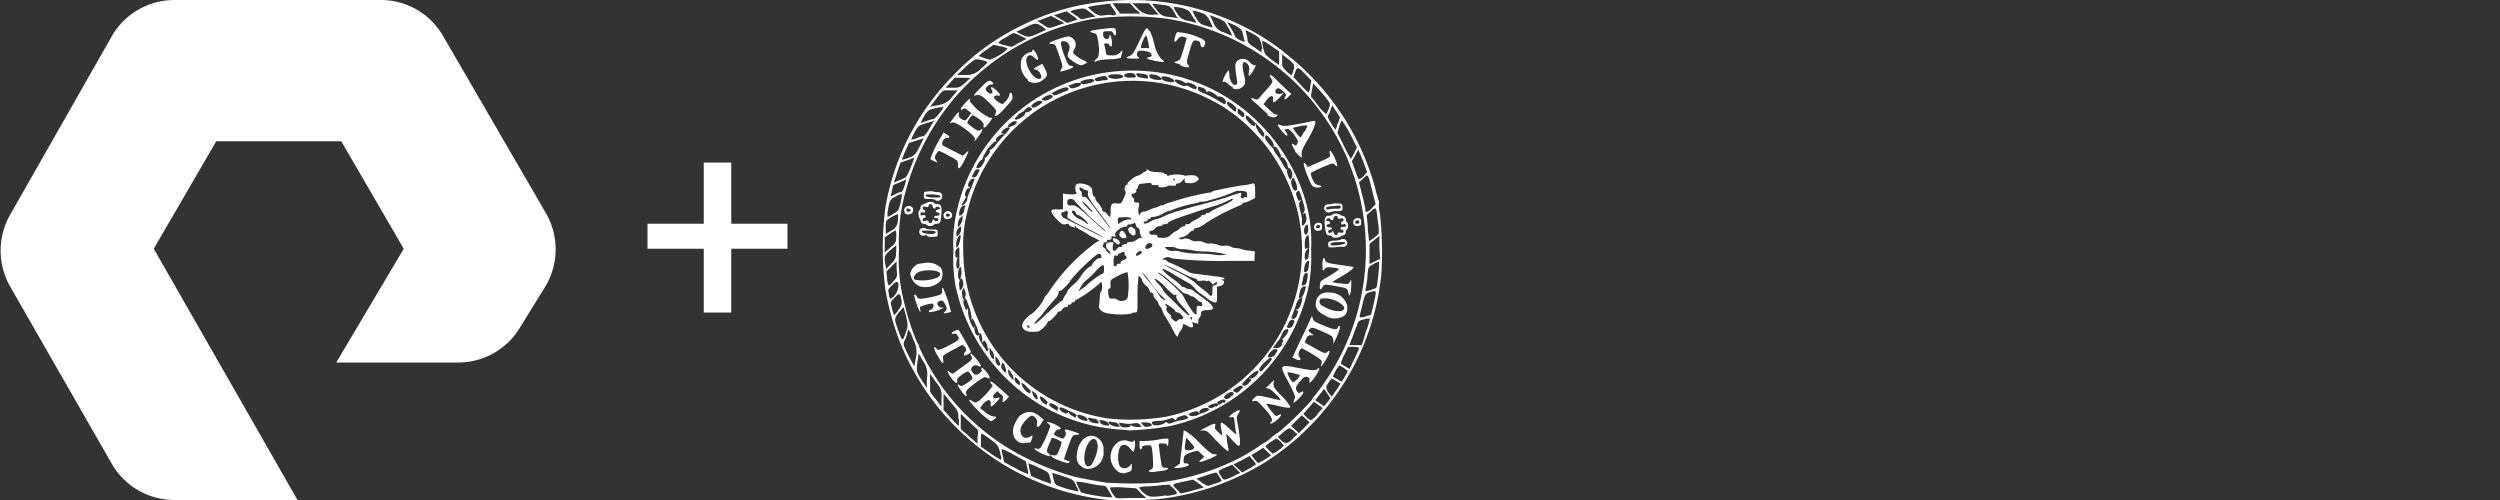 <svg id="Layer_1" data-name="Layer 1" xmlns="http://www.w3.org/2000/svg" viewBox="0 0 200 40">
  <rect x="0" y="0" width="200" height="40" fill="#333333" stroke="none"/>
  <defs>
    <style>
      .cls-1 {
        fill: #fff;
      }
    </style>
  </defs>
  <title>pure plus choctaw</title>
  <path class="cls-1" d="M23.8,40H14a5.79,5.79,0,0,1-5-2.8L.8,22.9a5.79,5.79,0,0,1,0-5.7L9,2.8A5.79,5.79,0,0,1,14,0H30.5a5.75,5.75,0,0,1,4.9,2.8l8.3,14.3a5.79,5.79,0,0,1,0,5.7l-2.1,3.4A5.75,5.75,0,0,1,36.7,29H26.9l5.4-9.1-5-8.6h-10l-5,8.6ZM63,19.9v-2H58.5V13H56.3v4.9H51.8v2h4.5V25h2.2V19.9Z"/>
  <path id="path2237" class="cls-1" d="M88.68,40A20.25,20.25,0,0,1,72,27.38a22.76,22.76,0,0,1-1.17-4.22,25.63,25.63,0,0,1,0-6.55A19.74,19.74,0,0,1,76.18,6.12a18.6,18.6,0,0,1,5.4-4A18.89,18.89,0,0,1,87.66.21a20,20,0,0,1,12.59,2.31A21.59,21.59,0,0,1,102.52,4l.8.66A20.56,20.56,0,0,1,110,15a10.92,10.92,0,0,0,.31,1.09.24.24,0,0,1,0,.19,3.11,3.11,0,0,0,.08.81A27.12,27.12,0,0,1,110.5,22a20.2,20.2,0,0,1-9.32,15,20.79,20.79,0,0,1-8.43,2.92A32.61,32.61,0,0,1,88.68,40Zm2.61-.53-.4-.41-1-.06a5.49,5.49,0,0,0-1.07,0c-.09.09.33.79.5.84s.66,0,1.27,0h1.11Zm-2.56-.15c-.19-.36-.28-.46-.46-.46a9.58,9.58,0,0,1-1.18-.19,5.83,5.83,0,0,0-1-.14,3.62,3.62,0,0,0,.42.88,13.92,13.92,0,0,0,2.14.37H89Zm4.57.36c1-.14,1-.16.61-.57l-.36-.34L93,38.8a10.1,10.1,0,0,1-1.18.11,2.06,2.06,0,0,0-.7.09s.13.22.33.4C91.89,39.78,92.09,39.81,93.3,39.63ZM96,39.08A1.63,1.63,0,0,0,96.3,39a3.36,3.36,0,0,0-.42-.33l-.42-.3-.72.15c-1.06.23-1,.2-.63.6l.35.36.57-.13Zm-9.9-.25c-.24-.46-.25-.47-1.08-.74l-.85-.27.06.23c0,.12.08.34.11.49s.12.29.67.45a6.22,6.22,0,0,0,1.29.32A1.65,1.65,0,0,0,86.05,38.83Zm11.16-.16a1.74,1.74,0,0,0,.48-.2,5.17,5.17,0,0,0-.42-.67,5,5,0,0,0-.82.23l-.79.26.43.31a1.29,1.29,0,0,0,.53.27ZM84,38.21c-.11-.43-.12-.44-.9-.8a5.23,5.23,0,0,0-.82-.34,5.39,5.39,0,0,0,.21,1,12.2,12.2,0,0,0,1.59.63A1.58,1.58,0,0,0,84,38.21Zm8.65.41,1-.15a19.41,19.41,0,0,0,5.36-1.75,16.7,16.7,0,0,0,1.68-1,2.67,2.67,0,0,1,.43-.28,2.51,2.51,0,0,0,.57-.42,3.42,3.42,0,0,1,.56-.41A24.14,24.14,0,0,0,104.94,32a1.15,1.15,0,0,1,.27-.38,19.44,19.44,0,0,0,2.15-3.4,18.66,18.66,0,0,0-3.51-21.38A19,19,0,0,0,93.37,1.5a22.94,22.94,0,0,0-5.85,0A19,19,0,0,0,76.76,7.39a19.29,19.29,0,0,0-4.28,7.81,14.76,14.76,0,0,0-.56,4.8,13.9,13.9,0,0,0,.47,4.43,18,18,0,0,0,1,3,.64.64,0,0,1,.15.35,18.74,18.74,0,0,0,1.77,3.09,18.45,18.45,0,0,0,7.06,5.91,20.23,20.23,0,0,0,3.53,1.34c.33.1,2.18.44,2.65.49A32.58,32.58,0,0,0,92.68,38.62Zm-3.11-.83a1.46,1.46,0,0,1-.26-2.28.91.91,0,0,1,1-.22c.25.08.34.08.4,0s.09-.08.11,0a1.66,1.66,0,0,1-.11.86,1,1,0,0,1-.27-.27c-.27-.37-.68-.39-.83-.05a2.11,2.11,0,0,0,0,1.48.57.57,0,0,0,.82-.06c.14-.21.14-.21.14.1s0,.32-.32.43A.74.74,0,0,1,89.57,37.79Zm2.36-.09c0-.05.09-.11.2-.15s.19-.1.13-.86c-.08-1.12-.07-1.1-.51-1.06-.23,0-.37.09-.37.16a.24.24,0,0,1-.1.19s-.09-.1-.09-.32v-.38h.44a7.53,7.53,0,0,0,1.12-.12,2.69,2.69,0,0,1,.72-.07c.08.08,0,.57,0,.57a.09.09,0,0,1-.09-.09c0-.05-.15-.1-.33-.1s-.32,0-.32.09.19,1.54.24,1.7a.26.26,0,0,0,.27.16c.41,0,.24.18-.21.24l-.74.1C92.07,37.77,91.93,37.75,91.93,37.7Zm-5.48-.46a.82.82,0,0,1-.27-.77c0-1,.7-1.81,1.44-1.56a1.09,1.09,0,0,1,.69,1.14,1.29,1.29,0,0,1-1.24,1.46A.76.76,0,0,1,86.45,37.24Zm.92-.11a3.11,3.11,0,0,0,.48-1.35c0-.79-.46-.9-.82-.2C86.51,36.59,86.77,37.77,87.37,37.13Zm6.8.13.25-.17s.3-2.48.3-2.61.07,0,.15,0a5.49,5.49,0,0,1,1.1.93c.76.75,1,.93,1.21.93.37,0,.22.12-.5.41s-.86.24-.54,0,.2-.25-.06-.5-.24-.21-.72-.07-.64.26-.64.64c0,.19,0,.25.18.25a.31.31,0,0,1,.24.09c.06.1-.53.28-.93.28h-.27Zm1.32-1.35c.13-.11.11-.16-.21-.51l-.35-.4-.06.35c-.1.61-.08.67.2.67A.87.87,0,0,0,95.49,35.91Zm-10.79.91c-.54-.21-.8-.5-.36-.39.22,0,.26,0,.44-.46a5.35,5.35,0,0,0,.19-.59,1.77,1.77,0,0,0-.79-.36s-.12.27-.24.56c-.21.52-.21.54,0,.72s.15.19,0,.19a3.18,3.18,0,0,1-1.18-.59s.11-.06.26,0,.27,0,.65-.82a10.43,10.43,0,0,0,.39-1S84,34,83.88,33.9s-.14-.12-.11-.15a2.32,2.32,0,0,1,1.1.51c0,.05-.08.09-.18.09a.48.48,0,0,0-.37.42,1.93,1.93,0,0,0,.72.32s.13-.1.18-.22.07-.25,0-.37-.1-.23.59,0,.63.25.32.28-.33,0-.69,1-.34,1-.23,1a.51.51,0,0,0,.25.09.1.1,0,0,1,.11.09C85.52,37.09,85.26,37.05,84.7,36.82Zm12.65-1.54c-.65-.74-.76-.83-1-.84H96l.52-.27c.6-.32.77-.34.7-.11s0,.29.27.54.32.31.29.18-.07-.37-.1-.58c-.09-.55,0-.52.73.14.3.29.52.46.5.38a6,6,0,0,1-.12-.77c-.07-.6-.08-.62-.29-.57s-.26-.06.2-.36.6-.27.38.06-.14.32,0,1.19c.23,1.62.18,1.69-.54.9l-.45-.49.06.42c0,.23.08.56.11.72s0,.3,0,.3A5.3,5.3,0,0,1,97.35,35.28Zm-15.6.17c-.7-.19-.9-1-.42-1.76A1.15,1.15,0,0,1,82.64,33a1.93,1.93,0,0,1,.59.34l.26.23-.2.32c-.2.34-.42.36-.32,0a.57.57,0,0,0-.41-.64c-.22,0-.82.66-.9,1s.06.73.37.77a.58.58,0,0,0,.39-.09c.08-.06.16-.09.18-.06s-.12.53-.21.54l-.21,0A1.22,1.22,0,0,1,81.75,35.45Zm7.59-1.11a14.34,14.34,0,0,1-8.15-3.45,14.66,14.66,0,0,1-4.74-8.15A12.78,12.78,0,0,1,76.28,20a10.65,10.65,0,0,1,.22-2.91A14.4,14.4,0,0,1,98.48,8a14.78,14.78,0,0,1,5.75,7.4,12,12,0,0,1,.66,4.58,13.75,13.75,0,0,1-.16,2.74A14.52,14.52,0,0,1,93.47,34.11a24.87,24.87,0,0,1-3.07.32Zm.18-.36a.37.37,0,0,0-.26-.19,1.88,1.88,0,0,1-.37-.06c-.17,0-.2,0-.15.11s.29.27.65.3C89.59,34.16,89.61,34.14,89.52,34Zm.93.07c0-.08,0-.08.11,0a.89.89,0,0,0,.48.11c.35,0,.36,0,.21-.17a.47.47,0,0,0-.46-.13,2.1,2.1,0,0,1-.89,0c-.38-.06-.39,0-.29.14s.19.19.47.19S90.45,34.12,90.45,34.05ZM92,34.1c.33-.09.06-.31-.38-.31s-.37,0-.21.19S91.68,34.19,92,34.1Zm-3.3-.18c0-.15-.39-.31-.64-.31s0,.35.26.4C88.73,34.08,88.77,34.07,88.71,33.92Zm4.49-.09c.07-.09.12-.1.2,0s.21.06.51-.05a2.58,2.58,0,0,1,.55-.15,1.77,1.77,0,0,0,.42-.1c.24-.1.25-.11.09-.23s-.23-.1-.51,0-.33.17-.32.22-.13.14-.2,0-.31-.05-.61.06a3.07,3.07,0,0,1-.56.09c-.61,0-.7.09-.55.27S93,34,93.2,33.83Zm-5.35-.13c-.06-.1-.14-.19-.18-.19a2.39,2.39,0,0,1-.38-.06c-.28-.05-.29-.05-.18.14s.28.25.67.28C87.92,33.88,87.93,33.85,87.85,33.7ZM87,33.63c0-.17-.17-.31-.46-.4s-.4-.08-.32.13a.61.61,0,0,0,.35.24C87,33.71,87,33.71,87,33.63Zm6.27-.29a13.61,13.61,0,0,0,10.59-16.19,13.82,13.82,0,0,0-6-8.6c-.16-.11-.66-.39-1.12-.62A13.58,13.58,0,0,0,77.37,17a10.47,10.47,0,0,0-.31,3A13.63,13.63,0,0,0,88.59,33.47,17.14,17.14,0,0,0,93.28,33.34Zm.61-6.86a9.09,9.09,0,0,0-.52-.93,3,3,0,0,1-.37-.69.78.78,0,0,0-.18-.35.53.53,0,0,1-.14-.25A.51.51,0,0,0,92.5,24a.86.86,0,0,1-.23-.39c0-.12-.11-.21-.16-.2s-.12-.06-.14-.16a.88.88,0,0,0-.31-.42.73.73,0,0,1-.28-.38c0-.13-.26-.44-.29-.35A11.13,11.13,0,0,0,91,23.83C91,25,91,25,90.79,25a.46.46,0,0,0-.31.1,5.93,5.93,0,0,1-2-.06c-.35-.09-.63-.37-.57-.58a3.5,3.5,0,0,0,.07-.65c0-.26.06-.48.1-.48s.08-.17.08-.38,0-.37-.1-.37a.09.09,0,0,0-.09.09A11,11,0,0,1,86.09,24a.09.09,0,0,0-.1.09c0,.05-.06.09-.14.09s-.14.05-.14.1-.06.09-.14.09-.14,0-.14.09-.07.1-.16.1a.39.39,0,0,0-.28.18.39.39,0,0,1-.26.19c-.07,0-.13,0-.13.08s-.59.71-.68.68-.1.05-.13.14a1.94,1.94,0,0,1-.71.69c-.73.06-1,0-1.15-.16a.43.43,0,0,1-.15-.42,1.81,1.81,0,0,1,.77-.84,3.72,3.72,0,0,0,1-1.25.56.56,0,0,1,.16-.24,2.46,2.46,0,0,0,.25-.34,15.52,15.52,0,0,1,3.77-3.91l.22-.12-.27-.15a1.76,1.76,0,0,0-.32-.15,2.1,2.1,0,0,1-.32-.19c-.16-.11-.41-.25-.56-.33a1.72,1.72,0,0,1-.4-.27c-.07-.08-.1-.09-.07,0s0,.06-.22,0-.29-.17-.29-.21-.11-.05-.26,0-.34,0-.7-.4a1.73,1.73,0,0,1-.43-.61c0-.15.07-.18.47-.18h.46V15.49l.5.06c.33,0,.52,0,.56-.05s0-.1,0-.1-.09-.14-.07-.35,0-.35.32-.37a1.48,1.48,0,0,1,.65.13c.31.15.36.22.39.53s.08.37.16.4.11.09.08.13.06.2.19.34a1.68,1.68,0,0,1,.34.51c0,.14.13.24.16.22s.15.06.24.18c.24.32.29.29.29-.17,0-.63.07-.72.48-.68s.37,0,.57-.42.19-.49.1-.59,0-.51.21-.51.08,0,0-.05.5-.57.78-.63a1.19,1.19,0,0,0,.39-.2.45.45,0,0,1,.23-.14.18.18,0,0,0,.14-.12c0-.07.07-.08.12,0s.3.15.85.17c.21,0,.39.05.39.08s.06.07.14.07a.13.13,0,0,1,.14.11c0,.07,0,.07.12,0a2.45,2.45,0,0,1,1.26,0c.08.05.15,0,.19,0s.64-.09.82.1.14.18,0,.33a.82.82,0,0,1-.57.18c-.36,0-.42,0-.44-.19l0-.2-.19.21a.61.61,0,0,1-.34.21c-.1,0-.17,0-.17.1s-.13.09-.32.07-.34,0-.36.05-.71.17-.71,0-.13-.09-.28-.09-.28,0-.28-.1-.11-.09-.91,0c-.06,0-.14.12-.17.24s-.09.21-.14.21-.07,0,0,.09-.11.24-.26.24-.16.2,0,.32a.24.24,0,0,1,.08.24c0,.12.07.18.28.15s.11.3.07.49a1.22,1.22,0,0,0,0,.33c.06.2.07.21.15.07a.36.36,0,0,1,.28-.16,1.15,1.15,0,0,0,.45-.14,2.13,2.13,0,0,1,.44-.17,1.49,1.49,0,0,0,.38-.14c.11-.06.21-.09.21-.06s.09,0,.2-.07a1.91,1.91,0,0,1,.31-.13.87.87,0,0,0,.23-.06,20.93,20.93,0,0,1,3.07-.76s.09,0,.09,0,.13-.12.3-.15l.53-.11c.41-.1,1.14-.23,1.72-.32.31,0,.65-.11.77-.14s.21,0,.21.55v.61l-.37.19a1.84,1.84,0,0,1-.51.19c-.08,0-.14,0-.14.07s-.14.12-.31.19-.47.2-.67.3a14.88,14.88,0,0,0-2,1.11,1.8,1.8,0,0,1-.76.37c-.07,0-.13,0-.13.09a.1.1,0,0,1-.1.1.51.51,0,0,0-.26.16,1.21,1.21,0,0,1-.71.39c-.08,0-.12,0-.09.09s.2.06.38,0a.71.71,0,0,1,.49.09.88.88,0,0,0,.55.12.84.84,0,0,1,.51.08,1,1,0,0,0,.53.1,1.43,1.43,0,0,1,.59.1,1,1,0,0,0,.55.08.85.85,0,0,1,.5.07.92.92,0,0,0,.43.12,1.62,1.62,0,0,1,.46.09,2.06,2.06,0,0,0,.51.1l.4.05a.17.17,0,0,0,.1,0s.06.17,0,.39v.39h-2a36.17,36.17,0,0,1-4.64-.2c-.08-.12-.45-.13-.63,0s-.14.09,0,.1a.36.36,0,0,1,.28.11.24.24,0,0,0,.17.12,10.71,10.71,0,0,1,1.63.8,2.71,2.71,0,0,0,.69.13l.84.11.72.09c.49.05.75.21.37.22-.1,0-.12,0,0,.06.24.09.13.4-.15.46l-.28.06,0,.64c0,.58,0,.63-.16.63a1.25,1.25,0,0,1-.52-.25,7.76,7.76,0,0,0-.68-.49,1.7,1.7,0,0,1-.45-.43,1.78,1.78,0,0,0-.58-.46c-.27-.14-.78-.43-1.15-.66a3.9,3.9,0,0,0-.79-.4c-.16,0,.28.44.76.77a4.74,4.74,0,0,1,.63.51c.11.13.21.21.21.17s.09,0,.21.07a.67.67,0,0,0,.35.11.28.28,0,0,1,.18.05s.4.31.84.62c.94.67,1.07,1,.43,1-.45,0-.57.07-.57.33a.36.36,0,0,1-.09.25.31.31,0,0,0-.11.18c0,.35,0,.35-.27.26s-.23-.07-.17.15-.07.29-.43.09-.37-.18-.37,0a.93.93,0,0,1-.19.39.88.88,0,0,0-.18.35C94.25,27.05,94.07,26.9,93.89,26.48Zm-11.6-.42c-.07-.06-.11-.07-.11,0s.11.23.17.17S82.35,26.12,82.29,26.06Zm1.53-1a10.42,10.42,0,0,1,1.06-.95c.1,0,.18-.12.18-.17a1.12,1.12,0,0,1,.19-.35c.11-.15.17-.27.13-.27a2.67,2.67,0,0,1,.53-.57,2.85,2.85,0,0,0,.57-.65,2.46,2.46,0,0,1,.81-.83.09.09,0,0,0,.09-.09,1.29,1.29,0,0,1,.49-.52l.16,0c.12,0,.12-.26,0-.33s-.25,0-.44.17a14.18,14.18,0,0,0-2,2c.05,0-.1.19-.32.41s-.44.4-.49.37-.07,0-.06,0a1,1,0,0,1-.3.63c-.36.4-.7.8-.92,1.09s-.35.41-.49.56a1.69,1.69,0,0,0-.25.31C82.74,26,83.06,25.78,83.82,25Zm10.65.49a.25.25,0,0,0,.2-.09c.06-.1-.3-.47-.46-.47s-.16-.09-.23-.19-.75-.59-.75-.46a.19.19,0,0,0,.09.13.17.17,0,0,1,0,.2c0,.09,0,.25.21.42s.22.27.17.27,0,.1.15.22.24.2.33.1A.34.34,0,0,1,94.47,25.53Zm.9-.05c0-.08,0-.14-.09-.14s-.06.06,0,.14S95.37,25.66,95.37,25.48Zm-.27-.4a4.76,4.76,0,0,0-.44-.54c-.43-.45-.61-.76-.54-.88s-.08-.12-.18-.06a6.32,6.32,0,0,1-.7-.65,3.06,3.06,0,0,0-.82-.68c-.11,0,0,.13.26.42s.38.44.35.47.22.31.56.63.79.77,1,1C95.06,25.25,95.26,25.36,95.1,25.08Zm.64-.09c0-.47,0-.58.23-.54s.22,0,.21-.14-.05-.18-.09-.18H96a1.54,1.54,0,0,1-.32-.25c-.14-.14-.26-.22-.26-.18s-.09,0-.21-.07a.8.8,0,0,0-.32-.15.44.44,0,0,1-.24-.09l-1-.88a5.18,5.18,0,0,0-1-.74s0,.09.09.13a13.73,13.73,0,0,1,1.87,1.67A11.41,11.41,0,0,0,95.46,25C95.65,25.19,95.76,25.19,95.74,25Zm-5.53-1.13a6.21,6.21,0,0,0,0-2.11,2.56,2.56,0,0,0-.74.29c-.63.32-.64.33-.62.65s0,.34-.1.38-.11.15-.07.44.06.39.34.36a.49.49,0,0,1,.39.1A.64.64,0,0,0,90.21,23.86Zm2.66-.26c-.55-.63-.59-.69-1-1.27a3.1,3.1,0,0,0-.44-.52c-.05,0-.08,0,.75,1a7.37,7.37,0,0,1,.62.87c0,.08.3.31.41.32S93.09,23.84,92.87,23.6ZM97,23.25c0-.35,0-.42.15-.42a.22.22,0,0,0,.21-.14c.06-.14-.12-.15-.22,0s-.15,0-.28-.12-.24-.15-.25-.1a.09.09,0,0,1-.14,0,.8.8,0,0,0-.41,0c-.17,0-.31,0-.31-.08s-.06-.1-.14-.1a9.92,9.92,0,0,1-1.34-.6c-.67-.33-1.21-.58-1.21-.56a10.61,10.61,0,0,0,1.13.62,7.29,7.29,0,0,1,1.42.86,4.21,4.21,0,0,0,.61.52,2.87,2.87,0,0,1,.46.39C96.91,23.78,97,23.7,97,23.25Zm-10.07-.43a6.27,6.27,0,0,1,1.25-.92c.1,0,.14-.1.14-.37s0-.37-.17-.28a3.11,3.11,0,0,0-.58.54,5.37,5.37,0,0,1-.65.61,1.69,1.69,0,0,0-.45.54l-.22.38.32-.22A4.31,4.31,0,0,0,86.92,22.82Zm2.41-1.66s.08-.07.17-.06.15,0,.14-.09.1-.16.25-.21.26-.14.22-.24-.09-.14-.13-.14-.06-.07,0-.14-.16-.2-.28-.07a.29.29,0,0,1-.18.07.09.09,0,0,0-.09.11c0,.06-.06.08-.16.05s-.19,0-.19.43,0,.46.14.42S89.33,21.2,89.33,21.16Zm2-1c-.08-.12-.2-.11-.36.06s-.17.33.13.18S91.36,20.18,91.33,20.13Zm6.83.21a8.37,8.37,0,0,0-2.09-.26,4.48,4.48,0,0,1-.7-.09,3.78,3.78,0,0,0-.71-.08,1.62,1.62,0,0,1-.6-.11.59.59,0,0,0-.34-.07l-.4,0c-.18,0-.18,0,0,.17a.75.75,0,0,0,.58.14,1.12,1.12,0,0,1,.53.07,6.09,6.09,0,0,0,1.4.15,9.07,9.07,0,0,1,1.33.09A2.25,2.25,0,0,0,98.16,20.34ZM88.65,20c-.28-.3-.21-.6.16-.62s.24,0,.21.35.09.46.34.17c.09-.11.21-.17.26-.14s.11,0,.14-.09a.26.26,0,0,1,.23-.14c.1,0,.18,0,.18-.08s.13-.08.29-.09a1,1,0,0,0,.52-.21c.13-.1.28-.15.34-.11s.06,0,0-.08a1.08,1.08,0,0,1-.14-.44c0-.16-.07-.29-.14-.29s-.14-.11-.17-.24-.09-.21-.16-.14a.58.58,0,0,1-.32.1c-.11,0-.21,0-.21.09s-.06.09-.13.09c-.36,0-1,.52-.83.69s-.11.09-.28.07-.05,0,0,.07-.17.31-.26.23-.08,0-.11.09-.09.14-.13.11-.11,0-.17.14-.08.2.09.32.18.14.14.14,0,.08.1.17.19.16.24.13S88.78,20.1,88.65,20Zm.5-.62c-.14-.19-.16-.27-.08-.32s.56.18.52.36S89.36,19.6,89.15,19.34Zm.41-.51c-.07-.22.13-.49.28-.38s.32.45.26.52A.39.39,0,0,1,89.56,18.83Zm.86-.16a.59.59,0,0,1-.16-.33c0-.21.28-.31.38-.14s.09.08.09,0,0,0,.08.14C90.94,18.82,90.71,19,90.42,18.67Zm1.77.92c0-.25-.39-.23-.51,0s-.07.35.27.23C92.13,19.78,92.21,19.69,92.19,19.59ZM88.31,19a14.36,14.36,0,0,0-1.42-.76,14.71,14.71,0,0,1-1.47-.8.44.44,0,0,1,0-.31.3.3,0,0,0-.06-.27s-.09,0-.09,0-.09.1-.2.1-.18.05-.16.2a.36.36,0,0,0,.17.26l1.67.82C88.44,19.1,88.31,19,88.31,19Zm5.4-.24a1.15,1.15,0,0,1,.37-.27.73.73,0,0,0,.27-.19.65.65,0,0,1,.32-.19c.08,0,.14,0,.14-.09s.08-.09.18-.09.19,0,.21-.07a2,2,0,0,1,.47-.29c.25-.13.44-.26.44-.31s.09-.07.19-.07.19-.05.19-.1,0-.08.08-.05.14,0,.21-.06.18-.15,1.22-.62c.34-.16.62-.33.62-.39s0-.09-.07-.07a10.21,10.21,0,0,1-1.24.54c-.12,0-3.17,1-3.54,1.19-.19.09-.35.19-.35.23s-.08.07-.18.07A.31.31,0,0,0,93,18a.35.35,0,0,1-.26.09.49.49,0,0,0-.34.19.48.48,0,0,1-.31.19c-.11,0-.16.05-.14.16s.12.16.33.15.3,0,.3.12.14.12.43.12A.78.78,0,0,0,93.71,18.74Zm-5.58-.57A21.88,21.88,0,0,1,86,16.11c-.18-.33-.71-.23-.61.13,0,.19.1.21.49.19.17,0,.51.25,1.39,1.06.64.58,1.18,1.07,1.21,1.06A2.28,2.28,0,0,0,88.13,18.17Zm.74.08s-.42-.59-.94-1.28c-.76-1-.92-1.29-.9-1.5s0-.26-.08-.26a.83.83,0,0,1-.36-.15c-.2-.13-.23-.13-.23,0a.23.23,0,0,0,.1.2.2.2,0,0,1,.08.17c0,.25,0,.33.18.3s.41.29,1.13,1.26C88.74,18.18,88.87,18.34,88.87,18.25Zm-2.12-.71a1.41,1.41,0,0,0-.52-.37.14.14,0,0,1-.15-.13c0-.14-.22-.27-.3-.19s.1.42.53.63a2.23,2.23,0,0,1,.56.33.23.23,0,0,0,.17.1S87,17.74,86.75,17.54Zm3.57,0c.13,0,.21,0,.17-.1a1,1,0,0,0-.56-.08c-.49,0-.5,0-.5.28v.27l.32-.19A1.48,1.48,0,0,1,90.32,17.54Zm1.71.18a.8.8,0,0,1,.38-.18,3.09,3.09,0,0,0,.68-.24,4.88,4.88,0,0,1,.64-.27,2,2,0,0,0,.34-.13c.13,0,.91-.27,1.74-.48s1.93-.52,2.46-.7a10.5,10.5,0,0,1,1-.32s.07.1,0,.23.14.34.26.14a.1.1,0,0,1,.14,0c.05,0,.09,0,.1-.05,0-.41,0-.42-.41-.47-.24,0-.44,0-.44,0a13.74,13.74,0,0,1-2.25.77,1.5,1.5,0,0,1-.62.1c-.06,0-.1,0-.1,0s-.09.1-.19.1a9.89,9.89,0,0,0-1.91.52,1.69,1.69,0,0,1-.39.13,2,2,0,0,0-.49.23,1.93,1.93,0,0,1-.66.23c-.15,0-.26,0-.26.1a.05.05,0,0,1-.08.05c-.05,0-.11,0-.14.08a.23.23,0,0,1-.2.14c-.07,0-.14,0-.14.1S91.77,17.92,92,17.72ZM87,16.46c-.23-.24-.42-.4-.42-.34s.73.9.79.84S87.2,16.71,87,16.46Zm7-2.08c0-.05,0-.09,0-.09a.19.19,0,0,0-.15.09s0,.09,0,.09A.2.2,0,0,0,93.93,14.38Zm-7.85,18.9c0-.08-.15-.21-.35-.29s-.46-.21-.59-.28c-.32-.16-.45-.16-.45,0s.56.48.65.33.08-.07.12,0a.52.52,0,0,0,.27.23C86,33.44,86.08,33.44,86.08,33.28Zm9.53,0a2.55,2.55,0,0,1,.57-.25c.5-.18.6-.29.35-.38s-.71.15-.65.32,0,.11-.08,0-.21-.07-.47,0-.32.18-.29.23A.51.51,0,0,0,95.61,33.25Zm-11-.57c0-.12-.13-.25-.38-.37s-.48-.13-.3.15a2.71,2.71,0,0,0,.65.4S84.6,32.78,84.6,32.68Zm12.63-.18c.21-.16.21-.19.07-.25s-.72.12-.72.24S96.92,32.73,97.23,32.5Zm-13.47-.28c0-.15-.55-.61-.63-.52s.11.44.33.56S83.76,32.43,83.76,32.22Zm14.08,0c.27-.2.06-.38-.27-.23s-.3.19-.19.3S97.64,32.32,97.84,32.17ZM83,31.74a.64.64,0,0,0-.25-.35c-.22-.14-.22-.14-.15.08C82.73,31.91,83.06,32.13,83,31.74Zm15.45,0c.29-.18.33-.29.13-.37s-.73.32-.65.44S98.14,32,98.45,31.78Zm-16.33-.84a2.25,2.25,0,0,0-.37-.28c-.09.1.13.53.37.7s.3.19.33.05S82.34,31.13,82.12,30.94Zm17.11.29c.22-.18.25-.24.14-.31s-.26,0-.61.23c-.16.12-.16.15,0,.23S98.91,31.5,99.23,31.23Zm-17.81-.87c-.21-.17-.21-.17-.25,0a.39.39,0,0,0,.19.36c.21.16.22.16.25,0A.45.45,0,0,0,81.42,30.36Zm18.47.32c.23-.2.24-.24.13-.33s-.11-.1,0-.05.27,0,.45-.19.33-.41.1-.4-1.27,1-1.19,1.1S99.61,30.93,99.89,30.68Zm-19-.87-.24-.24v.22a.81.81,0,0,0,.21.45l.21.23,0-.21A.58.58,0,0,0,80.84,29.81Zm-.48-.53L80.2,29l-.08.22c-.06.16,0,.26.13.43s.21.22.24,0A.75.75,0,0,0,80.36,29.28Zm21-.06c.36-.42.4-.5.26-.55s-1.09.85-.92,1S100.91,29.72,101.36,29.22ZM80,29.09a.85.85,0,0,0-.18-.38l-.19-.24v.28c0,.26.14.49.3.49S80,29.17,80,29.09Zm-.64-1-.19-.3v.32a.88.88,0,0,0,.16.5c.16.18.16.18.19,0A.85.85,0,0,0,79.4,28.1Zm22.65.25c.24-.31.25-.41,0-.41s-.58.45-.58.6S101.89,28.56,102.05,28.35Zm-23-.46a.89.89,0,0,0-.13-.48c-.15-.22-.16-.22-.23-.06s-.07.09-.07-.15a1.17,1.17,0,0,0-.1-.46c-.06-.11-.1-.08-.14.11s0,.36.27.76.35.52.36.52S79.08,28,79.09,27.89Zm23.51-.34c.14-.22.16-.32.08-.37s-.07-.07,0-.07.46-.45.46-.65-.07-.1-.17-.1-.23.14-.34.4a3.53,3.53,0,0,1-.23.44,2.93,2.93,0,0,0-.27.35l-.21.3h.23C102.34,27.85,102.47,27.75,102.6,27.55Zm-24.23-.9a2.73,2.73,0,0,0-.25-.71c-.2-.46-.25-.52-.32-.36s-.07.1,0-.1a2.78,2.78,0,0,0-.22-1c-.24-.66-.28-.71-.37-.54a.54.54,0,0,0,0,.5c.13.39.16.43.25.3s.06.07.07.28a2.49,2.49,0,0,0,.22.85c.19.4.23.44.3.28s.07-.13,0,.07.08.63.23.63S78.37,26.75,78.37,26.65ZM103.44,26c.15-.32.13-.41-.06-.41s-.23.13-.33.32-.15.33.06.33A.36.36,0,0,0,103.44,26Zm.32-.81c.11-.26.11-.31,0-.36s-.13-.07,0-.07.28-.22.4-.7-.31-.19-.44.21c-.06.19-.18.54-.28.78-.17.44-.17.45,0,.45S103.68,25.42,103.76,25.22ZM77.25,23.53c0-.05,0-.2-.08-.33L77.11,23l-.11.2a.75.75,0,0,0,0,.5c0,.28.07.29.18.13A.56.56,0,0,0,77.25,23.53Zm26.91.25a2.17,2.17,0,0,0,.31-.87s-.08,0-.18,0a.52.52,0,0,0-.28.38C103.86,23.83,103.9,24,104.16,23.78Zm-27.09-1c0-.28-.11-.56-.21-.5s-.06,0,0-.09a1.14,1.14,0,0,0,.05-.53c0-.34-.05-.36-.16-.21s-.17.83,0,.91a.1.1,0,0,1,0,.14,1.1,1.1,0,0,0,0,.43c0,.32.07.33.19.17A.64.64,0,0,0,77.07,22.74Zm27.38,0a1.71,1.71,0,0,0,.15-.55c.05-.39,0-.43-.12-.39s-.2.16-.23.39l-.11.5C104.08,22.86,104.31,22.89,104.45,22.72Zm.15-1.08c.1-.16.17-.85.09-.85s-.28.16-.34.53,0,.4.07.4A.22.22,0,0,0,104.6,21.64Zm-27.85-.36a.56.56,0,0,0,0-.26s0-.37,0-.73c0-.63,0-.64-.18-.47a.41.41,0,0,0-.14.4c0,.13,0,.28.05.32s.06,0,.12,0,.09,0,0,.06-.16.83,0,.83S76.71,21.37,76.75,21.28Zm27.88-.57a5.69,5.69,0,0,0,.06-1.9c-.12-.19-.31.18-.31.61s0,.45.16.4.15-.05,0,.11a.89.89,0,0,0-.16.52C104.38,20.79,104.43,20.84,104.63,20.71ZM76.82,19.13c.05-.4.05-.41-.12-.24a1.16,1.16,0,0,0-.2.83C76.53,20,76.78,19.49,76.82,19.13Zm.07-.79c0-.27,0-.27-.19-.11a.66.66,0,0,0-.19.45c0,.27,0,.28.19.11A.66.66,0,0,0,76.89,18.34Zm27.77,0c0-.39-.09-.47-.25-.23s-.08.8.12.64A.64.64,0,0,0,104.66,18.33ZM77,17.56c0-.17,0-.3,0-.3s-.32.2-.36.57,0,.4.13.22A1.08,1.08,0,0,0,77,17.56Zm27.5-.21c-.05-.32-.08-.36-.2-.26s-.13.1,0-.1.09-.33-.09-.93c-.23-.8-.29-.91-.44-.73s-.08.22,0,.47.13.32.24.23.13-.09,0,.09-.09.31,0,.72a3.61,3.61,0,0,1,.15.73,1.35,1.35,0,0,0,0,.38c0,.13.08.13.19,0A.77.77,0,0,0,104.51,17.35ZM77,17.11a.47.47,0,0,0,.14-.27.94.94,0,0,1,.06-.27c.06-.16,0-.19-.22-.07s-.32.76-.2.76A.53.53,0,0,0,77,17.11Zm.14-.78a.61.61,0,0,0,.24-.39c0-.16.19-.59.33-.95s.27-.67.27-.68a.41.41,0,0,0-.17,0c-.23,0-.48.53-.3.64s.06.09-.07.12-.34.54-.19.64,0,.08,0,.11-.39.62-.29.62A.76.76,0,0,0,77.16,16.33Zm26.62-1.2a1.15,1.15,0,0,0-.12-.59c-.17-.37-.18-.38-.28-.2s-.08.28,0,.58S103.69,15.4,103.78,15.13Zm-.42-.94c.07-.14.06-.25,0-.46s-.18-.28-.23-.28-.09-.07-.09-.16c0-.26-.36-.79-.48-.71s-.09,0-.06-.08-.36-.84-.49-.77-.09,0-.09-.13a1.15,1.15,0,0,0-.29-.52c-.26-.29-.31-.32-.38-.18s0,.25.22.54a3.13,3.13,0,0,0,.38.42.13.13,0,0,1,.07.12,1.49,1.49,0,0,0,.26.43,6.5,6.5,0,0,1,.49.78c.12.24.26.41.3.38s.07,0,0,.08a1.61,1.61,0,0,0,.26.73S103.3,14.3,103.36,14.19ZM78.23,13.9c.18-.37.18-.36,0-.36s-.24.11-.33.28c-.18.35-.17.37,0,.37S78.14,14.08,78.23,13.9Zm.41-.78c.11-.19.18-.37.15-.42s0-.09.06-.09.49-.55.33-.56,0,0,.09-.09a1,1,0,0,0,.37-.34,8.81,8.81,0,0,1,.66-.77,3.88,3.88,0,0,0,.49-.58c0-.16-.36-.06-.55.15s-.2.23,0,.27.09.05-.08.06-.58.34-.48.49,0,.07-.09.07a3.43,3.43,0,0,0-1,1.39c0,.05,0,.1-.07.1s-.19.11-.42.58c0,0,0,.07.15.07S78.52,13.32,78.64,13.12Zm22.49-2.39c0-.15-.22-.44-.72-.91-.66-.64-.72-.67-.75-.46s.64.92.74.67.07-.11.07.06.45.85.59.85S101.13,10.84,101.13,10.73ZM81.18,10c.22-.2.21-.31,0-.31s-.56.3-.56.42S81,10.09,81.18,10ZM82,9.07s0-.08.11-.08a.69.69,0,0,0,.34-.13c.16-.13.16-.14,0-.24s-.24-.06-.43.14a.91.91,0,0,1-.31.23,1.05,1.05,0,0,0-.33.27c-.23.24-.24.28-.09.31S82.11,9.2,82,9.07ZM99.3,8.85c-.26-.21-.26-.21-.29,0s.06.26.23.4.26.21.3,0S99.47,9,99.3,8.85Zm-.4-.13c0-.11-.14-.29-.35-.42s-.35-.22-.38-.08.09.26.28.42C98.81,9,98.9,9,98.9,8.72ZM83.09,8.43c.34-.21.39-.37.1-.37s-.75.36-.68.47S82.76,8.64,83.09,8.43Zm15-.27a.59.59,0,0,0-.6-.44c-.08,0-.14,0-.14-.06s-.66-.47-.74-.34-.09,0-.12-.07A.5.5,0,0,0,96.13,7c-.27-.1-.29-.09-.29.08s.1.23.34.33a8.43,8.43,0,0,1,1.51.79C98,8.38,98.06,8.38,98.06,8.16ZM84,7.92c.3-.15.29-.32,0-.32s-.79.34-.63.4A.66.66,0,0,0,84,7.92Zm1.18-.58c.3-.13.36-.2.28-.28s-.21-.15-.84.14c-.48.22-.53.26-.39.36S84.41,7.67,85.13,7.34Zm1.32-.58c0-.13-.27-.18-.53-.09l-.38.14c-.1,0-.1.08,0,.18s.17.11.52,0S86.45,6.8,86.45,6.76ZM95.74,7c0-.17-.6-.45-.8-.38s-.13,0-.13,0a1.47,1.47,0,0,0-.8-.26c-.18.18.66.64.9.49,0,0,.09,0,.09,0s.4.27.63.29A.13.13,0,0,0,95.74,7Zm-8.59-.34c.42-.11.51-.28.19-.34a1.76,1.76,0,0,0-.57.08c-.33.1-.39.14-.31.24S86.62,6.79,87.15,6.65Zm6.77-.22c-.1-.25-1-.46-1-.24s.36.35.81.38C93.92,6.57,94,6.54,93.92,6.43Zm-5.58,0c.32-.06.34-.08.23-.23s-.18-.16-.52-.08-.53.14-.44.28S87.83,6.5,88.34,6.41Zm4.53-.19A.66.66,0,0,0,92.48,6c-.46-.09-.56-.07-.53.11s.34.27.8.29C92.93,6.39,93,6.36,92.87,6.22Zm-3.19,0c.37-.1.14-.31-.35-.31s-.78.07-.64.24A1.33,1.33,0,0,0,89.68,6.24Zm2.16-.08c0-.17-.07-.21-.54-.28s-.4,0-.37.11.14.19.4.22l.44.07S91.84,6.24,91.84,6.16Zm-1-.14c-.07-.14-.19-.19-.46-.19s-.53.11-.42.28a1,1,0,0,0,.52.09C90.89,6.2,90.91,6.19,90.82,6Zm10.86,27.73c.15-.18,0-.5-.65-1.2-.4-.44-.52-.53-.7-.48s-.28,0,0-.25.28-.2,1.22,0l.85.19c.17,0-.71-.89-.93-.93l-.23-.05.34-.32.34-.33-.06.28c0,.25,0,.36.65,1a4.62,4.62,0,0,1,.69.86c0,.14-.2.12-1.11-.09a5,5,0,0,0-.82-.14,5.15,5.15,0,0,0,.79,1l.22-.1c.29-.15.22.07-.12.38S101.47,34,101.68,33.75Zm-23.35-.82c-.77-.74-1.06-1.17-.56-.85.21.14.24.14.5,0a6.13,6.13,0,0,0,1.12-1.22.18.18,0,0,0-.09-.14.25.25,0,0,1-.09-.2c0-.09.3.13.75.53l.74.67-.2.22c-.26.28-.35.28-.3,0s0-.28-.2-.44l-.24-.22-.19.19c-.24.24-.15.44.16.36s.28,0-.07.36-.45.42-.42.08-.24-.37-.58,0l-.28.36.43.34a1.5,1.5,0,0,0,.65.34c.12,0,.21,0,.21.06s-.3.3-.43.31A5.53,5.53,0,0,1,78.33,32.93Zm25.12-.75a2,2,0,0,1,.1-.28c.09-.19,0-.36-.5-1.35-.75-1.4-.74-1.42.76-1.13,1.14.22,1.42.23,1.56.09s.13-.07.16,0a3,3,0,0,1-.79,1.13s0-.1,0-.22,0-.23-.17-.27-.29,0-.46.2c-.47.54-.52.66-.39.9s.15.21.3.13c.31-.17.3,0,0,.35S103.45,32.27,103.45,32.18Zm.33-1.85L104,30l-.48-.13a1.64,1.64,0,0,0-.54-.08,1.88,1.88,0,0,0,.45.8A1,1,0,0,0,103.78,30.33Zm-26.84,1c-.34-.41-.47-.75-.2-.52.11.09.2.07.45-.08.67-.43.66-.43.47-.75-.09-.16-.21-.28-.26-.28a1.77,1.77,0,0,0-.5.29c-.29.21-.39.34-.35.46.08.31-.18.18-.48-.24s-.4-.73-.12-.47.18.19,1.14-.49c.61-.43.7-.53.63-.68-.25-.47,0-.34.42.2s.38.64.07.48-.64.16-.5.42.34.41.6.2.23-.23.2-.28a.17.17,0,0,1,0-.17c0-.05.21.1.39.33.32.43.35.63,0,.44-.13-.08-.26,0-.71.31-.86.64-1,.77-.91,1S77.31,31.8,76.94,31.34Zm28.77-2.24c.05-.27,0-.31-.71-.75a8.46,8.46,0,0,0-.86-.48c-.16-.05-.37.52-.24.65a.38.38,0,0,1,.11.23c0,.09-.08.08-.32,0l-.31-.16L104,27.3c.34-.7.7-1.45.79-1.68.17-.39.18-.4.22-.18s.14.3.73.54c.91.39,1.2.44,1.27.25s.11-.15.16-.15.06.23-.26.93l-.24.51,0-.32c-.05-.29-.11-.34-.88-.68s-.83-.35-1-.21-.14.17.08.33l.23.18h-.25c-.18,0-.27.08-.36.29a.68.68,0,0,0-.08.31l.82.46c.7.39.79.42.93.29.39-.35.17.3-.35,1C105.67,29.37,105.66,29.36,105.71,29.1ZM75,28.44a1.69,1.69,0,0,1-.28-.67s.13,0,.2.12.15.18.81-.16c1-.52,1.06-.56.91-.83s-.18-.22-.35-.19-.27-.1.08-.23a.67.67,0,0,1,.31-.09c.09.09,1,1.69,1,1.75s-.13.14-.28.22-.28.12-.28,0a.38.38,0,0,1,.11-.23c.08-.08.07-.16,0-.34L77,27.58l-.8.43c-.8.43-.8.43-.75.74C75.53,29.23,75.36,29.11,75,28.44Zm31-3.2c-.57-.29-.79-.6-.73-1a.87.87,0,0,1,1-.83,1.43,1.43,0,0,1,1.51,1.05c0,.44,0,.57-.23.79A1.41,1.41,0,0,1,106,25.24Zm1.53-.51c.13-.35-.9-.91-1.58-.86-.34,0-.39.06-.39.26s.1.28.5.48C106.62,24.92,107.41,25,107.51,24.73Zm-31.9.18c.13-.16.14-.23,0-.53s-.27-.42-.53-.26,0,.48.2.48.16,0,.11.07a3,3,0,0,1-1,.3c-.17,0-.11-.16.08-.21s.27-.39.12-.47a1.68,1.68,0,0,0-.56.1c-.45.13-.49.16-.44.36s0,.22,0,.22a4.94,4.94,0,0,1-.47-1.34c0-.14.18,0,.23.13s.15.23,1.17,0c.81-.19.83-.21.83-.47s0-.26.07-.26a10.55,10.55,0,0,1,.64,1.92,1.9,1.9,0,0,1-.35.09C75.46,25.09,75.45,25.08,75.61,24.91Zm32.24-1.52c-.08-.3-.12-.33-.64-.43-1.25-.24-1.3-.24-1.42,0s-.26.28-.22-.12.08-.37.82-.8c.42-.26.75-.49.71-.53a2.24,2.24,0,0,0-.55-.11c-.42-.05-.5,0-.62.15s-.15.18-.15-.33a1.18,1.18,0,0,1,.09-.58s.09,0,.09.06c0,.28.2.36,1.2.49.58.08,1.07.16,1.1.18s-.1.24-.84.67l-.8.47c-.09.07.07.11.65.17s.61.06.71-.15.1-.17.1.25a3.05,3.05,0,0,1-.07.69C107.94,23.71,107.94,23.71,107.85,23.39Zm-34.3-.49a1.29,1.29,0,0,1-.75-1,1,1,0,0,1,.26-.51c.21-.24.34-.29.82-.34a1.53,1.53,0,0,1,1.38.38,1.07,1.07,0,0,1,0,1A1.71,1.71,0,0,1,73.55,22.9Zm1.36-.66c.58-.3.26-.62-.63-.62a2.49,2.49,0,0,0-.78.13c-.35.15-.52.49-.32.63A3.31,3.31,0,0,0,74.91,22.24Zm31.36-2.51c-.12-.34,0-.47.46-.48a1.59,1.59,0,0,0,.5-.07.34.34,0,0,1,.49.11.31.31,0,0,1-.35.45c-.11,0-.23,0-.25,0S106.33,19.87,106.27,19.73Zm1.3-.24c.13-.12,0-.16-.61-.12-.38,0-.54.08-.54.17s.12.12.54.08A1.93,1.93,0,0,0,107.57,19.49Zm-1-.56a.29.29,0,0,0-.23-.09c-.2,0-.28-.11-.33-.45-.13-.83-.06-1.13.28-1.13a.39.39,0,0,0,.28-.09c.08-.12.37-.12.59,0a1.27,1.27,0,0,0,.32.13.27.27,0,0,1,.16.24.29.29,0,0,0,.1.24c.12.07.12.48,0,.56a.29.29,0,0,0-.1.24.25.25,0,0,1-.16.23,1.83,1.83,0,0,0-.32.14C106.93,19.05,106.64,19.05,106.56,18.93Zm.42-.23c0-.11.06-.13.23-.09s.24,0,.24-.09a.15.15,0,0,0-.14-.15c-.08,0-.12-.05-.09-.13a.19.19,0,0,1,.23-.08c.13,0,.18,0,.18-.11s0-.15-.18-.11-.19,0-.19-.09,0-.13.09-.13.1-.06.1-.15-.06-.13-.24-.09-.23,0-.23-.09-.06-.13-.16-.11a.18.18,0,0,0-.16.16.2.2,0,0,1-.12.17c-.06,0-.12,0-.12-.07s-.24-.13-.32,0,0,.13.13.15.25.18,0,.25-.15.25.11.25c.1,0,.18,0,.18.09s-.06.09-.14.09-.27.18-.09.25a.21.21,0,0,0,.24-.07c.06-.1.09-.09.14.08S107,18.92,107,18.7Zm-32.83.15c0-.05-.14-.06-.25,0a.31.31,0,0,1-.35-.45.34.34,0,0,1,.49-.11,1.59,1.59,0,0,0,.5.07c.43,0,.44,0,.44.29s0,.28-.38.3S74.18,18.9,74.15,18.85Zm.69-.26c0-.09-.14-.13-.46-.14l-.56,0a.12.12,0,0,0-.12.08s.13.12.31.15C74.55,18.75,74.84,18.73,74.84,18.59Zm30.29-.29a.33.33,0,0,1,.37-.47c.18,0,.23.09.23.31s0,.28-.25.31A.32.32,0,0,1,105.13,18.3Zm.46-.16a.14.14,0,0,0-.14-.14c-.15,0-.26.13-.17.22S105.59,18.28,105.59,18.14ZM74.15,18a.33.33,0,0,0-.24-.09.25.25,0,0,1-.24-.16c0-.09-.09-.24-.13-.33s-.11-.51,0-.58a.32.32,0,0,0,.1-.24.24.24,0,0,1,.16-.23,2.22,2.22,0,0,0,.32-.14c.21-.11.51-.11.58,0a.4.4,0,0,0,.29.09c.33,0,.41.3.28,1.13,0,.35-.13.45-.33.45a.31.31,0,0,0-.24.09A.47.47,0,0,1,74.15,18Zm.45-.3c0-.16.07-.18.14-.08a.21.21,0,0,0,.24.07c.17-.07.11-.25-.1-.25s-.13,0-.13-.09.08-.09.18-.09c.26,0,.34-.19.11-.25s-.25-.18,0-.25.17-.09.13-.15-.33-.12-.33,0,0,.08-.11.06a.18.18,0,0,1-.12-.17.18.18,0,0,0-.16-.16c-.1,0-.16,0-.16.11s-.06.14-.24.09-.23,0-.23.09,0,.15.09.15a.12.12,0,0,1,.1.13c0,.09-.07.12-.19.09s-.18,0-.18.11,0,.15.17.11.21,0,.23.08,0,.13-.08.13a.15.15,0,0,0-.14.15c0,.12.06.14.23.09s.24,0,.24.09S74.54,17.93,74.6,17.7Zm33.69.23a.33.33,0,0,1,.37-.47c.18,0,.23.08.23.31s0,.28-.25.31A.32.32,0,0,1,108.29,17.93Zm.46-.16a.14.14,0,0,0-.14-.14c-.15,0-.26.13-.17.22S108.75,17.91,108.75,17.77ZM75.53,17.4a.33.33,0,0,1,.24-.5.33.33,0,0,1,.37.46C76,17.57,75.6,17.6,75.53,17.4Zm.47-.19c0-.05-.07-.1-.16-.12s-.16,0-.16.12.06.14.16.12S76,17.26,76,17.21ZM72.37,17c-.09-.25,0-.47.24-.5A.33.33,0,0,1,73,17C72.87,17.2,72.44,17.22,72.37,17Zm.48-.19c0-.05-.08-.1-.17-.12s-.16,0-.16.12.06.14.16.12S72.85,16.89,72.85,16.84Zm33.12,0a.32.32,0,0,1,.3-.47.78.78,0,0,0,.35-.05,1.3,1.3,0,0,1,.47,0c.28,0,.31.06.31.31s0,.28-.44.29a1.23,1.23,0,0,0-.51.07A.33.33,0,0,1,106,16.81Zm.88-.11c.3,0,.41,0,.41-.14s-.1-.12-.53-.08a3,3,0,0,0-.6.09c-.13.08,0,.24.17.18A2.26,2.26,0,0,1,106.85,16.7Zm-32-.71a1.33,1.33,0,0,0-.5-.07c-.43,0-.44,0-.44-.29s0-.28.31-.31a1.22,1.22,0,0,1,.46,0,.85.85,0,0,0,.36.05.32.32,0,0,1,.3.48A.35.35,0,0,1,74.81,16Zm.35-.21c.08-.13,0-.18-.62-.23-.42,0-.53,0-.53.08s.14.14.48.17l.56,0S75.13,15.83,75.16,15.78Zm30-.83c-.23,0-.31-.17-.62-.93s-.39-1.26-.1-.86l.15.2.91-.4c.88-.38.91-.4.85-.65-.09-.43.1-.28.38.3s.26.88,0,.55c-.1-.14-.19-.11-1,.23-.46.21-.87.41-.9.44a1,1,0,0,0,.12.48c.15.34.24.44.47.49s.26.1.23.14S105.59,15,105.18,15ZM76.64,13.16c0-.28,0-.32-.73-.7a7.11,7.11,0,0,0-.81-.4s-.13.13-.22.28-.13.3,0,.47S75,13,75,13s-.57-.21-.57-.29a9.17,9.17,0,0,1,.72-1.54l.33-.57.25.15c.28.16.28.29,0,.29s-.44.46-.32.57.42.24.85.46l.77.39.23-.21c.3-.29.28-.21-.1.56S76.62,13.61,76.64,13.16Zm27-1.06c-.33-.49-.39-.75-.1-.52.11.1.16.08.24-.08s.07-.26-.14-.56c-.34-.49-.57-.68-.74-.61s-.13.09,0,.24c.22.42,0,.36-.36-.09s-.45-.63-.07-.46c.19.09.45.07,1.33-.09.61-.11,1.17-.23,1.26-.25.32-.1.17.42-.4,1.42-.43.74-.56,1-.53,1.25s0,.26,0,.26A2.7,2.7,0,0,1,103.59,12.1Zm.74-1.58c.14-.24.23-.45.2-.48a1.78,1.78,0,0,0-.61.06l-.55.12.28.41c.16.22.33.38.36.36A2.6,2.6,0,0,0,104.33,10.52ZM78,11.14c.08-.26-1.49-1.42-1.81-1.34l-.22.06.2-.27c.37-.5.46-.6.53-.6s0,.08,0,.17,0,.22.17.33c.32.21.36.2.61-.14l.22-.3-.26-.22c-.2-.17-.28-.19-.39-.11s-.16.08-.19,0,.61-.8.72-.8,0,.08,0,.17a4.16,4.16,0,0,0,1.66,1.35c.21-.08.18,0-.15.43s-.46.42-.39.12c0-.11-.1-.27-.38-.47a2.66,2.66,0,0,0-.49-.3c-.14,0-.51.57-.43.64.62.53.88.67,1,.56.28-.22.24,0-.06.41S77.86,11.44,78,11.14Zm23.43-2c-.16-.14-.4-.35-.53-.48s-.38-.35-.55-.49c-.34-.28-.34-.39,0-.26s.29,0,.74-.48c.78-.86.78-.87.6-1.15-.28-.44,0-.35.49.17.29.29.67.65.83.8l.3.27-.28.26c-.18.18-.27.22-.27.13a.37.37,0,0,1,.1-.24c.07-.07,0-.18-.25-.39s-.34-.29-.51-.14-.06.44.33.36l.28-.06-.36.38c-.44.44-.54.47-.5.12s-.23-.33-.53.07l-.24.33.47.44c.25.25.51.43.56.39s.09,0,.09,0C102.15,9.47,101.67,9.43,101.38,9.19Zm-21.8,0A.91.91,0,0,1,79.67,9c.08-.15,0-.27-.56-.81S78.4,7.52,78,7.64c-.17.05-.07-.1.43-.6s.67-.66.86-.54.25.26,0,.26a.54.54,0,0,0-.34.18c-.13.14-.14.22,0,.37s.28.25.4.14,0-.14,0-.24c-.17-.32,0-.31.34,0s.41.51.14.43a.3.3,0,0,0-.28.08c-.08.09,0,.18.21.36a1.37,1.37,0,0,0,.41.24c.16,0,.58-.55.58-.74s.17-.28.23.05,0,.36-.57,1S79.58,9.37,79.58,9.22Zm19-2.15a2.32,2.32,0,0,1-.39-.28c-.13-.13-.29-.21-.34-.17s-.1,0-.1,0a2.62,2.62,0,0,1,.48-.93s.07.18.07.4c0,.41.28.85.5.78s.11-.18,0-1.15c-.06-.5,0-.59.13-.77A.71.71,0,0,1,100,5c.14.14.31.24.36.22s.11,0,.11,0a2.7,2.7,0,0,1-.55.87s-.06-.18,0-.4,0-.44-.11-.56c-.38-.38-.5-.06-.3.79.11.47.13.7.06.83A.75.75,0,0,1,98.62,7.07Zm-16.38-.6a1.53,1.53,0,0,1-.51-1.69,1,1,0,0,1,.66-.52c.09,0,.16,0,.16-.1a.09.09,0,0,1,.09-.09c.11,0,.38.49.38.7s-.06.1-.29-.09-.32-.22-.46-.14c-.52.27.21,1.85.85,1.85.37,0,.08-.7-.31-.76-.18,0-.16-.06.18-.24l.39-.21.19.37c.25.49.24.6-.1.88A1,1,0,0,1,82.24,6.47Zm2.65-.88c.14-.14.13-.21-.11-.91-.37-1.08-.37-1.08-.61-1.08-.43,0-.22-.16.52-.4s.78-.24,1-.13a.64.64,0,0,1,.25.93c-.15.3-.15.3.16.55a2.21,2.21,0,0,0,.62.37L87,5l-.25.13c-.21.12-.28.11-.55,0a4,4,0,0,1-.57-.38c-.26-.23-.26-.25-.14-.62s.1-.41,0-.62-.59-.34-.62-.06a4.29,4.29,0,0,0,.28,1c.24.63.34.8.51.82.34,0,.24.16-.29.32S84.7,5.78,84.89,5.59Zm9.55-.34c-.59-.18-.59-.19-.32-.27s.31-.14.54-.91c.13-.45.25-.87.25-.92s-.12-.1-.26-.13-.3,0-.45.2-.23.22-.26.19a1.44,1.44,0,0,1,.22-.76,4.94,4.94,0,0,1,1.7.41c.54.2.66.38.45.72-.1.16-.29.05-.29-.17s-.17-.29-.46-.29c-.13,0-.22.2-.42.89-.24.85-.24.9-.09,1.07S95.21,5.5,94.44,5.25Zm-6.87-.33s.08-.12.18-.16.25-.48.09-1.4c-.09-.53-.12-.59-.37-.64-.48-.11-.3-.2.6-.31,1.18-.14,1.14-.15,1.19.18s-.06.44-.2.18-.2-.19-.48-.19-.37,0-.34.3.38.49.49.15l.06-.22.08.24c.1.32.11.74,0,.74s-.11-.06-.14-.14-.45-.18-.4,0,.07.32.11.51c.06.35.06.35.49.35a.8.8,0,0,0,.65-.21l.22-.21-.06.28a2.21,2.21,0,0,1-.1.34,3.83,3.83,0,0,1-.85.11c-.45,0-.91.09-1,.12S87.57,5,87.57,4.92Zm4.76,0c-.59-.09-.73-.18-.4-.27.11,0,.19-.09.19-.13,0-.21-.19-.32-.62-.37s-.48,0-.54.16a.27.27,0,0,0,.1.34c.14.1.09.12-.41.12s-.71-.06-.31-.2c.23-.08.36-.27.8-1.2s.54-1.1.66-1A.65.65,0,0,0,92,2.5a5,5,0,0,1,.34,1,2.69,2.69,0,0,0,.53,1.18C93.27,5,93.28,5,92.33,4.87Zm-.44-1.23c0-.13-.08-.36-.11-.51s-.08-.27-.12-.27a2.3,2.3,0,0,0-.4,1,.9.9,0,0,0,.37,0C91.93,3.88,92,3.87,91.89,3.64Zm6.87,34.43.45-.2-.32-.33-.33-.33-.51.21a5,5,0,0,0-.56.27s0,.21.16.4C97.9,38.46,97.84,38.47,98.76,38.07ZM82.18,37.4l-.11-.5-.95-.51a4.69,4.69,0,0,0-1-.47,2.59,2.59,0,0,0,.1.55l.11.5.93.5a5.92,5.92,0,0,0,1,.46A2.62,2.62,0,0,0,82.18,37.4Zm18.3-.26a1.64,1.64,0,0,0-.26-.35l-.25-.31-.64.34-.65.34.35.32.34.32.56-.31A3.51,3.51,0,0,0,100.48,37.14Zm.73-.4.48-.31-.31-.3-.32-.31-.47.3-.48.29.24.32c.14.17.27.31.31.31A3.35,3.35,0,0,0,101.21,36.74Zm-21.13-.23c-.19-.85-.22-.9-.79-1.32-.88-.64-.82-.64-.82,0v.54l.76.53a6.75,6.75,0,0,0,.84.53S80.12,36.65,80.08,36.51ZM102.3,36a2.33,2.33,0,0,0,.41-.35,1.89,1.89,0,0,0-.59-.57,4,4,0,0,0-.9.63s.53.58.62.58A3,3,0,0,0,102.3,36ZM78,34.18l-.7-.65-.44-.43v1.23l.67.58.67.59,0-.55C78.29,34.46,78.27,34.39,78,34.18Zm25.4.92.39-.35-.26-.25a.9.9,0,0,0-.38-.24,1.58,1.58,0,0,0-.52.35l-.4.34.24.26C102.82,35.54,103,35.53,103.43,35.1Zm1.06-1.6-.32-.28-.43.43-.43.43.32.28.31.29.43-.43.43-.44Zm-27.79,0c0-.58,0-.59-.6-1.3l-.59-.71,0,.65,0,.65.58.65c.33.35.61.64.63.64A2.24,2.24,0,0,0,76.7,33.49Zm28.72-.37.42-.49-.35-.25-.35-.25-.42.49-.42.49.25.25a.81.81,0,0,0,.35.25A1.78,1.78,0,0,0,105.42,33.12ZM74.87,30.57a5.5,5.5,0,0,0-.46-.65,7.28,7.28,0,0,0,0,.73l0,.71.46.59.45.59,0-.65A1.53,1.53,0,0,0,74.87,30.57Zm31.32,1.6.25-.31-.26-.38a1.73,1.73,0,0,0-.26-.36l-.36.46-.35.44.35.23a2.83,2.83,0,0,0,.37.24A2.36,2.36,0,0,0,106.19,32.17Zm.74-1,.32-.48-.37-.22c-.36-.22-.38-.22-.5,0-.34.45-.35.55-.13.9.12.18.25.33.29.33S106.75,31.44,106.93,31.17ZM73.85,28.89l-.35-.62-.07.46c-.14.93-.13,1,.3,1.67l.42.65,0-.77A1.78,1.78,0,0,0,73.85,28.89Zm33.73,1.25a2.93,2.93,0,0,0,.24-.46,2.22,2.22,0,0,0-.68-.44,3.31,3.31,0,0,0-.51.89s.68.41.7.41A4.21,4.21,0,0,0,107.58,30.14Zm1.16-2.32s-.19-.07-.44-.07h-.45l-.31.65a2.49,2.49,0,0,0-.27.69,2.94,2.94,0,0,0,.36.23l.33.2.39-.81A7.44,7.44,0,0,0,108.74,27.82Zm-35.47.8a2,2,0,0,0-.21-1.46,3.32,3.32,0,0,0-.37-.8s-.08.14-.11.3a2.27,2.27,0,0,1-.2.57.51.51,0,0,0,0,.57,12.3,12.3,0,0,0,.77,1.5S73.21,29,73.27,28.62Zm36-2.08a6.35,6.35,0,0,0,.32-1.06,1.41,1.41,0,0,0-.47.07c-.34.07-.46.15-.52.34s-.22.56-.37,1l-.28.72h1Zm-36.78,0c.15-.47.15-.51,0-1.23l-.2-.75L71.9,25c-.36.48-.36.51-.13,1.17C72.19,27.39,72.2,27.39,72.47,26.58Zm36.79-1.25.4-.1.2-.82c.25-1.09.25-1.13-.07-1.06-.59.15-.6.16-.82,1.07-.12.48-.22.9-.22.94S108.77,25.45,109.26,25.33Zm-37.4-.5c.26-.36.29-.47.24-.77-.11-.59-.16-.61-.54-.22s-.35.37-.25.77.17.64.22.64A3.36,3.36,0,0,0,71.86,24.83Zm-.32-1.15a1.27,1.27,0,0,0,.3-.64c.07-.52-.1-.59-.49-.19s-.32.35-.26.71a.79.79,0,0,0,.12.39A1.18,1.18,0,0,0,71.54,23.68Zm38.18-.49c.39-.09.4-.11.45-.53.14-1.09.18-1.69.1-1.68a1.68,1.68,0,0,0-.45.21c-.37.2-.38.22-.44.85,0,.36-.09.79-.12.95C109.2,23.34,109.18,23.33,109.72,23.19Zm-38.29-.63c.34-.36.34-.37.28-1l0-.62-.41.41-.41.41.06.57a1.57,1.57,0,0,0,.13.57A1.58,1.58,0,0,0,71.43,22.56Zm.25-2.38v-.52l-.46.38c-.49.41-.54.55-.4,1.22l.06.3.4-.43A1,1,0,0,0,71.68,20.18Zm38.65-.35v-.92l-.4.32-.39.33,0,.8,0,.8.42-.2.43-.21Zm-38.85-.22c.16-.16.2-.31.2-.68a1.07,1.07,0,0,0-.05-.46,2.26,2.26,0,0,0-.46.28l-.41.28v1.23L71,20Zm38.81-1.23c0-.18-.08-.58-.11-.89-.1-.9-.12-.92-.53-.55l-.34.32.09.86c0,.47.09.95.09,1.07s0,.2.42-.13S110.33,18.69,110.29,18.38Zm-38.73-.09a.91.91,0,0,0,.25-.64,1.43,1.43,0,0,0,0-.48,3.18,3.18,0,0,0-.9.5,1.68,1.68,0,0,0-.07.59v.49l.26-.15A3.22,3.22,0,0,0,71.56,18.29Zm-.17-1.12a1.62,1.62,0,0,0,.45-.3,4.38,4.38,0,0,0,.29-1.33,1.73,1.73,0,0,0-.49.21C71.16,16,71.17,16,71,17c0,.19,0,.35,0,.35A2.26,2.26,0,0,0,71.39,17.17Zm38.35-.49.29-.3-.27-1.07c-.37-1.45-.31-1.37-.71-1l-.35.31.25,1c.14.53.25,1.07.26,1.18C109.21,17.06,109.4,17,109.74,16.68Zm-37.6-1.33s.14-.18.21-.46l.14-.5-.51.23-.53.22a1.79,1.79,0,0,0-.09.33,2.49,2.49,0,0,1-.12.49c0,.11.05.09.39-.1A1.39,1.39,0,0,1,72.14,15.35Zm.35-1.19a4.2,4.2,0,0,0,.38-.81l.27-.7-.56.2-.56.2-.21.61-.26.8-.06.19.44-.19A2.81,2.81,0,0,0,72.49,14.16Zm36.59-.06.27-.29-.17-.46c-.09-.26-.25-.67-.35-.9l-.19-.44-.25.47-.26.46.18.51c.32.89.34.93.42.93A1.27,1.27,0,0,0,109.08,14.1ZM72.9,12.54c.28-.12.4-.27.67-.82l.33-.66-.59.19-.59.19-.29.63c-.15.35-.28.66-.28.69S72.44,12.74,72.9,12.54Zm35.43-.29.23-.46-.33-.63a8.61,8.61,0,0,0-.88-1.52,1.59,1.59,0,0,0-.21.49l-.15.48.52,1.05a11.41,11.41,0,0,0,.56,1.05A4.25,4.25,0,0,0,108.33,12.25ZM73.91,10.89a2.24,2.24,0,0,0,.43-.59l.38-.63-.64.2c-.61.18-.64.21-.91.71a5.51,5.51,0,0,0-.28.58,1.07,1.07,0,0,0,.48-.12A1.66,1.66,0,0,1,73.91,10.89Zm33.13-1,.16-.5-.31-.49-.31-.48-.13.35a2,2,0,0,1-.2.45c-.06.07,0,.29.24.64a5.19,5.19,0,0,0,.36.53A2.36,2.36,0,0,0,107,9.88Zm-32.93-.2a2.89,2.89,0,0,1,.57-.17c.14,0,.85-.88.78-.95a2.7,2.7,0,0,0-.6.08c-.59.11-.72.22-1.12,1C73.61,9.87,73.6,9.87,74.11,9.68Zm32.2-1c.13-.38.12-.4-.13-.73s-.46-.56-.69-.82l-.43-.48-.1.52-.09.52.56.72a2.91,2.91,0,0,0,.66.7A1,1,0,0,0,106.31,8.63ZM75.4,8.33a1.65,1.65,0,0,0,.78-.59l.44-.51H76c-.66,0-.52-.11-1.35,1l-.24.31.32-.07C74.93,8.45,75.22,8.38,75.4,8.33Zm29.42-1.41.09-.48L104.48,6c-.64-.68-.71-.69-.87-.23l-.13.4.57.61a5.45,5.45,0,0,0,.63.63A1,1,0,0,0,104.82,6.92ZM77,6.22l-.63,0-.36.4-.36.4.54,0c.54,0,.55,0,1-.37l.45-.42Zm1.44-.7A3.71,3.71,0,0,0,79,5c0-.11-.8-.31-1-.24a5.29,5.29,0,0,0-.82.66L76.56,6l.66,0A1.53,1.53,0,0,0,78.45,5.52Zm25,.21c.17-.49.13-.61-.38-1l-.49-.39,0,.49c0,.49,0,.51.33.85a2,2,0,0,0,.43.34S103.39,5.89,103.44,5.73Zm-1.11-1.08V4.11l-.65-.45a3.64,3.64,0,0,0-.69-.41,1.77,1.77,0,0,0,.07.58c.1.49.15.56.67.94a5.49,5.49,0,0,0,.58.41A2.53,2.53,0,0,0,102.33,4.65ZM80,4.38a2.31,2.31,0,0,0,.61-.49A1.79,1.79,0,0,0,80,3.7l-.51-.12L78.89,4a4.38,4.38,0,0,0-.58.47,4.13,4.13,0,0,0,.88.3A3.05,3.05,0,0,0,80,4.38Zm21-.47c-.21-.9-.21-.9-.8-1.22s-.58-.31-.52-.1a4.66,4.66,0,0,1,.12.55c0,.27.14.39.58.67C100.92,4.22,101,4.23,100.9,3.91ZM81.62,2.85c-.43-.22-.54-.24-.69-.14l-.63.38a1.4,1.4,0,0,0-.44.33,1.26,1.26,0,0,0,.53.2l.53.13.6-.32.6-.32Zm17.89.23c0-.13-.09-.36-.12-.51s-.19-.38-.88-.67l-.34-.14.32.53a3.58,3.58,0,0,1,.32.62c0,.1.5.4.68.41S99.54,3.22,99.51,3.08ZM83.07,2.67l.63-.29-.22-.18c-.53-.4-.67-.4-1.45,0l-.73.34.42.22C82.26,3,82.32,3,83.07,2.67Zm15.28-.3L98,1.77a2.21,2.21,0,0,0-.64-.34l-.57-.22.27.56a1.19,1.19,0,0,0,.85.82,5.42,5.42,0,0,0,.66.26S98.51,2.64,98.35,2.37ZM84.71,2l.45-.15-.54-.29-.53-.29-.55.21-.55.2.45.29C83.92,2.3,83.92,2.3,84.71,2ZM97,2.14a3.69,3.69,0,0,0-.25-.53A1,1,0,0,0,96,1,2.21,2.21,0,0,0,95.4.85a1.91,1.91,0,0,0,.27.55c.27.46.36.53.77.65C97,2.22,97,2.23,97,2.14Zm-11.32-.4.45-.15c.08,0,0-.16-.35-.36L85.33.9l-.51.16-.51.16.54.31.54.31Zm9.83-.25c-.12-.19-.27-.44-.34-.54s-.3-.24-.68-.32a2.58,2.58,0,0,0-.6-.08,1.49,1.49,0,0,0,.27.5,1.11,1.11,0,0,0,.9.61l.63.17A2.33,2.33,0,0,0,95.55,1.49Zm-8.27-.1.41-.06L87.23,1c-.41-.32-.48-.35-.86-.29a3.74,3.74,0,0,0-.6.13c-.17.07-.15.1.22.34a2.48,2.48,0,0,1,.45.34s.12.05.23,0Zm6.92,0C93.74.56,93.62.46,93.07.4L92.32.3c-.19,0-.17,0,.19.45a1.12,1.12,0,0,0,1,.6l.68.1S94.24,1.41,94.2,1.35Zm-5.26-.16c.47,0,.49-.09.12-.55L88.78.29,87.94.4a5.76,5.76,0,0,0-.9.17s.16.2.41.39.49.33.77.28A5.31,5.31,0,0,1,88.94,1.19ZM92.31.72,91.92.26H90.59L91,.67a1.51,1.51,0,0,0,1.33.5l.35,0Zm-1.49,0L90.41.26H89l.3.41.31.42h1.66Z"/>
</svg>
